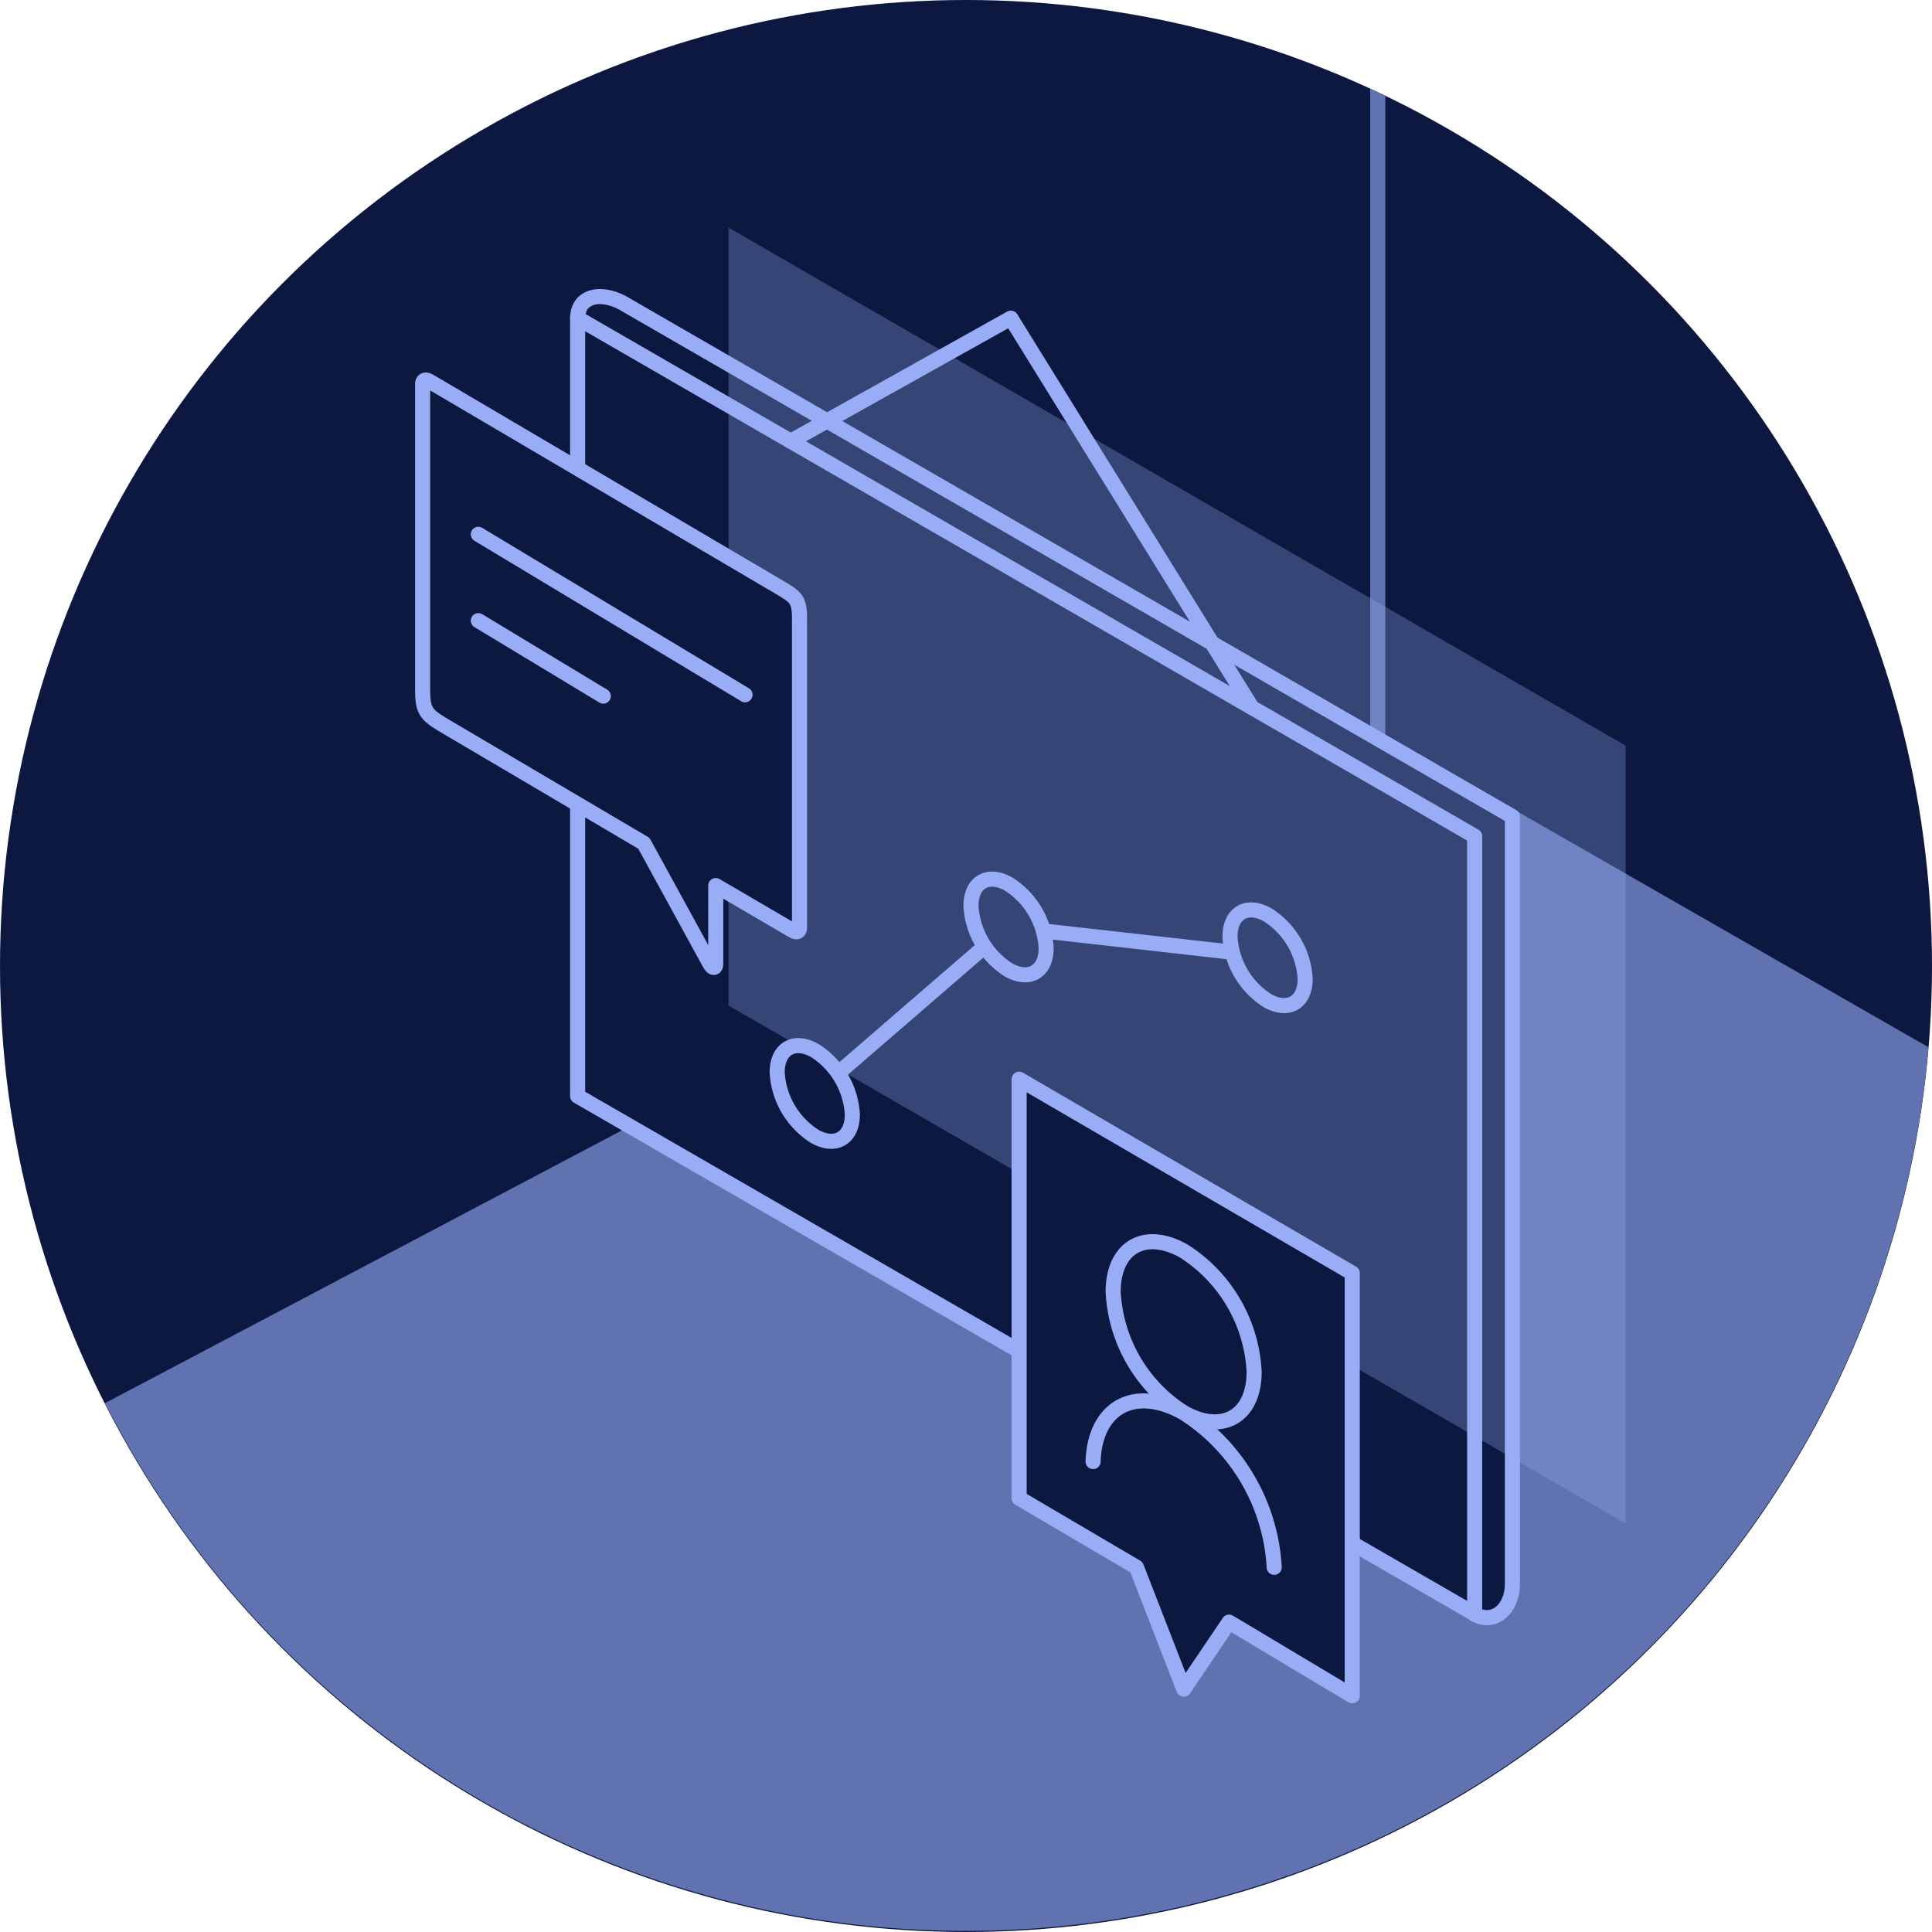 <svg id="Tryb_izolacji" data-name="Tryb izolacji" xmlns="http://www.w3.org/2000/svg" xmlns:xlink="http://www.w3.org/1999/xlink" viewBox="0 0 128 128"><defs><style>.cls-1,.cls-6{fill:#0c183f;}.cls-2{clip-path:url(#clip-path);}.cls-3,.cls-7{fill:none;}.cls-3{stroke:#6072b0;}.cls-3,.cls-6,.cls-7{stroke-linecap:round;stroke-linejoin:round;}.cls-4,.cls-5{fill:#6072b0;}.cls-4,.cls-6,.cls-7,.cls-8{fill-rule:evenodd;}.cls-6,.cls-7{stroke:#98adf5;}.cls-8{fill:#98adf5;opacity:0.3;}</style><clipPath id="clip-path" transform="translate(0 0.5)"><circle class="cls-1" cx="64" cy="63.5" r="64"/></clipPath></defs><title>Trainings-&amp;amp;-conferences</title><circle class="cls-1" cx="64" cy="64" r="64"/><g class="cls-2"><line class="cls-3" x1="91.28" y1="57.42" x2="91.28" y2="1.42"/><path class="cls-4" d="M64,127A63.27,63.27,0,0,1,7.61,92.68L91.34,48.54l35.89,20.62q-.08.9-.18,1.79A63.45,63.45,0,0,1,64,127Z" transform="translate(0 0.5)"/><path class="cls-5" d="M91.33,49.11,126.7,69.44c0,.49-.1,1-.15,1.45a63,63,0,0,1-118.27,22l83-43.78m0-1.14L6.94,92.47l.63,1.23L7,92.53A64,64,0,0,0,127.55,71c.08-.71.15-1.41.21-2.12L91.35,48ZM7.56,93.7l.12.24-.12-.24Z" transform="translate(0 0.5)"/></g><path class="cls-6" d="M38.27,20.59c0-1.57,1.68-1.86,3.26-.86L100.2,53.6v50.85c0,1.64-1.22,2.71-2.49,2" transform="translate(0 0.5)"/><polygon class="cls-6" points="97.7 106.93 38.27 72.62 38.27 21.08 97.7 55.4 97.7 106.93"/><polyline class="cls-7" points="53.98 72.44 66.74 61.41 83.98 63.35"/><path class="cls-6" d="M69.31,62.31c0,1.57-1.12,2.22-2.49,1.45a5.37,5.37,0,0,1-2.49-4.24c0-1.57,1.12-2.22,2.49-1.45A5.37,5.37,0,0,1,69.31,62.31Z" transform="translate(0 0.5)"/><path class="cls-6" d="M86.47,64.35c0,1.57-1.12,2.22-2.49,1.45a5.37,5.37,0,0,1-2.49-4.24c0-1.57,1.12-2.22,2.49-1.45A5.37,5.37,0,0,1,86.47,64.35Z" transform="translate(0 0.5)"/><path class="cls-6" d="M56.47,73.34c0,1.57-1.12,2.22-2.49,1.45a5.37,5.37,0,0,1-2.49-4.24c0-1.57,1.12-2.22,2.49-1.45A5.37,5.37,0,0,1,56.47,73.34Z" transform="translate(0 0.5)"/><polyline class="cls-7" points="52.39 29.23 66.97 21.08 82.94 46.87"/><polygon class="cls-8" points="107.7 100.93 48.27 66.62 48.27 15.08 107.7 49.4 107.7 100.93"/><path class="cls-6" d="M67.52,98.76l7.77,4.57,3.14,8.08,3-4.44,8.16,4.88v-28L67.52,71Z" transform="translate(0 0.5)"/><path class="cls-6" d="M83.09,90.38c0,2.95-2.09,4.16-4.67,2.71a10.08,10.08,0,0,1-4.67-8c0-2.95,2.09-4.16,4.67-2.71A10.08,10.08,0,0,1,83.09,90.38Z" transform="translate(0 0.5)"/><path class="cls-6" d="M72.42,96.33c.12-3.6,2.76-5.05,6-3.23a13,13,0,0,1,6,10.24" transform="translate(0 0.5)"/><path class="cls-6" d="M51.62,38.4,28.42,24.74c-.28-.16-.42,0-.42.18V45.18c0,1.55.26,1.71,1.8,2.61l12.86,7.58,4.38,8c.18.33.38.28.38,0,0-.72,0-5.2,0-5.2l5.13,3c.28.16.42,0,.42-.18V40.76C53,39.2,52.78,39.09,51.62,38.4Z" transform="translate(0 0.5)"/><path class="cls-6" d="M31.69,40.62l8.28,5" transform="translate(0 0.5)"/><path class="cls-6" d="M49.36,45.53,31.69,34.9" transform="translate(0 0.5)"/></svg>